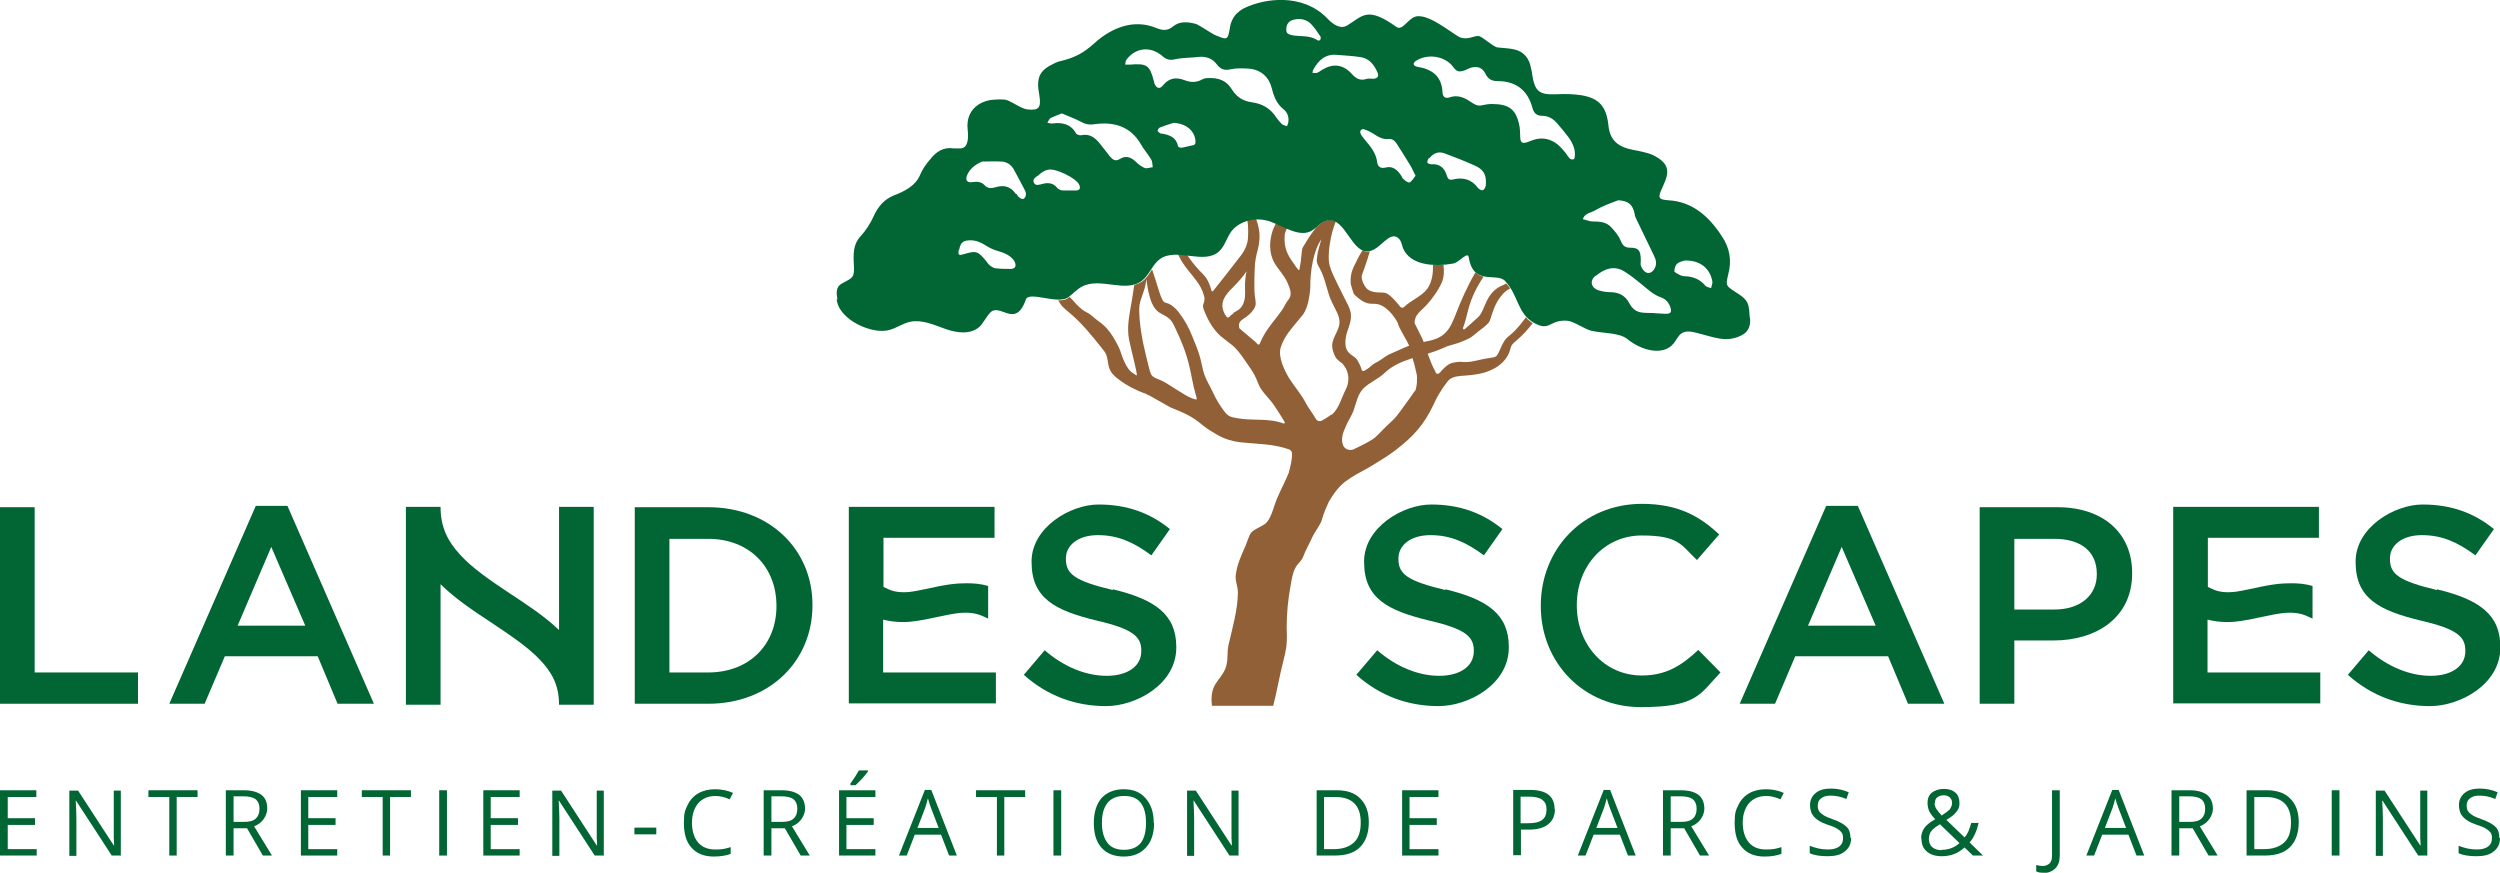 <?xml version="1.0" encoding="UTF-8"?>
<svg id="Calque_1" data-name="Calque 1" xmlns="http://www.w3.org/2000/svg" version="1.1" viewBox="0 0 742.8 259.3">
  <defs>
    <style>
      .cls-1 {
        fill: #026634;
      }

      .cls-1, .cls-2 {
        stroke-width: 0px;
      }

      .cls-2 {
        fill: #916037;
      }
    </style>
  </defs>
  <path class="cls-2" d="M453.5,94.1c-1.3,1.8-2.7,3.6-4.4,5.1-.5.4-1.1.9-1.6,1.4-1,1.2-1.6,2.8-2.2,4.1-.2.4-.4.8-.7,1.1-.5.4-1.1.4-1.6.5-3.9.5-5.8,1.6-9.1,1.2-.6,0-2.4.2-2.9.5-1.1.4-2.2,1.6-3,2.5l-.4.4c-.3.3-.9.2-1-.2-.2-.5-.4-.9-.7-1.4-.6-1.2-1.1-2.7-1.7-4.2,1.6-.5,3.3-1.1,4.8-1.8,0,0,0,0,.1,0,.7-.4,1.4-.6,2.2-.8,2.4-.6,5.4-1.9,6.2-2.6,1.1-.9,2.2-1.8,3.4-2.7.6-.5,1.2-1,1.6-1.6.2-.4.4-.9.5-1.3.5-1.7,1.1-3.4,2-4.9.9-1.5,2.1-2.9,3.7-3.7,0,0,0,0,0,0-.3-.5-.7-1-1.2-1.5-.3.2-.6.4-.9.5-5.5,2.2-5.2,7.8-7.6,9.7-.8.7-2.4,2.2-3.8,3.4-.3.2-.6,0-.5-.4.7-1.8,1.1-3.7,1.6-5.6.9-3.4,2.5-6.6,4.5-9.6-.9-.2-1.7-.6-2.4-1.3-2.3,3.9-4.5,8.8-6,12.8-.7,1.7-1.4,3.5-2.6,4.8-1.8,2.1-4.2,2.6-6.8,3.1-.2-.6-.5-1.2-.8-1.8-.8-1.6-1.9-3.8-1.9-3.8,0-2.5,1.7-3.4,3.4-5.2,1.7-1.8,3.7-4.6,4.7-6.9.7-1.7.7-3.4.5-5.2-1,0-2.1,0-3.1,0,0,2.6-.3,5.2-1.8,7.2-1.8,2.3-4.8,3.3-6.8,5.3-.3.3-.8.3-1.1,0-.8-1-2.3-2.8-3.4-3.6-.4-.2-.7-.5-1.2-.6-.5-.1-1.1-.1-1.6-.1-1.2,0-2.5-.2-3.5-.9-1-.7-2.2-3.3-1.7-4.4.1-.3,1.4-3.7,2.3-6.9-.8.2-1.5,0-2.2-.3-.5.9-1.1,1.8-1.5,2.7-1.4,2.8-2.1,3.9-2,7,0,.3.8,2.9.9,3.1.1.2.3.4.5.6,1.2,1.1,2.6,2.2,4.2,2.4.7.1,1.3,0,2,.1,2.7.3,5.1,3.2,6.4,5.6h0c.1.5.3,1,.6,1.6.7,1.4,2,3.5,2.8,5.2-1.8.7-3.6,1.6-5.3,2.3-1.3.5-2.1,1.2-3.3,2-1.3.9-1.6.7-2.8,1.8-.5.5-1.3,1-2,1.4-.3.1-.6,0-.7-.3-.3-1.2-1.1-2.6-1.5-3.2-.4-.5-1-.8-1.5-1.2-1.7-1.2-2-2.6-1.8-4.7.2-2.4,1.7-4.6,1.6-7,0-1.5-.7-2.9-1.4-4.2-.9-1.8-1.8-3.6-2.7-5.4-.8-1.7-1.7-3.4-2.2-5.2-.9-3.2.3-9.7,1.8-13.2-.7-.4-1.5-.5-2.3-.4-1.4.2-2.5,1.3-3.6,2.2-1.2,1.6-2.3,3.2-3.3,4.9-.3.4-.5.8-.7,1.2-.2.6-.2,1.2-.3,1.9-.1,1.5-.3,3-.6,4.4,0,.2-.3.3-.4.1-.5-.6-.9-1.2-1.3-1.8-2.1-2.9-2.9-4.8-2.7-8.3,0-.6.3-1.4.7-2.2-1.1-.5-2.2-1-3.3-1.5-.3.7-.6,1.3-.9,2-1.1,3.2-1.2,6.8.4,9.7,1.2,2.1,2.9,3.7,3.9,5.9,2.1,4.6.3,4.6-.7,6.7-1,2.1-3.5,4.8-4.8,6.7-1.1,1.5-2,3.1-2.7,4.8-.1.3-.5.4-.7.1-.4-.5-.9-.9-1.4-1.3l-4-3.4c0-.3-.1-.7-.1-1,.1-1.1,1.2-1.7,2.1-2.3.6-.4,1.1-.9,1.6-1.4.6-.7,1.2-1.5,1.3-2.5,0-.7-.1-1.3-.2-2-.2-1.2-.2-2.4-.2-3.5,0-1.6,0-3.2.1-4.9,0-1.9.4-3.9.9-5.7.5-1.9.7-3.9.4-5.8-.2-1.2-.5-2.3-.9-3.4-.9,0-1.8.2-2.6.4.3,1.7.3,3.5.2,5.2,0,.9-.3,1.9-.6,2.7-.5,1.3-1.3,2.4-2.2,3.5-2.5,3.2-5,6.5-7.6,9.7-.1.1-.3,0-.4,0-.4-1.5-.9-3-1.9-4.3-.5-.6-1.1-1.2-1.6-1.7-1.4-1.5-2.7-3.1-3.8-4.8-.9-.1-1.8-.2-2.7-.2.3.7.7,1.4,1.1,2.1,1.2,2,2.9,3.8,4.3,5.7,1.1,1.4,2,3.1,2.4,4.8.2.8,0,1.6-.3,2.4-.2.5,0,.9.1,1.3,1.1,3,2.7,5.9,5,8,1.2,1,2.5,1.9,3.7,2.9,2.2,2,3.7,4.6,5.4,7,.8,1.2,1.5,2.5,2,3.9h0c1,2.8,3.3,4.5,4.9,6.9,1.2,1.8,2.2,3.3,3.1,4.9.1.3-.1.5-.4.4-1-.4-2.1-.6-3.1-.8-4.8-.6-7.2,0-11.9-1,0,0,0,0,0,0-1-.2-1.8-.8-2.4-1.6-1-1.3-2.5-3.5-3.7-6.2-.8-1.7-1.8-3.3-2.4-5-.5-1.5-.7-3-1.1-4.5-.6-2.4-1.6-4.7-2.5-6.9-1-2.6-2.4-5-4.1-7.2-.9-1.1-2.1-2.2-3.5-2.6-.2,0-.5-.1-.7-.3-.3-.2-.5-.5-.6-.8-.8-1.5-1.8-5.5-3-8.9-.8,1.3-1.6,2.6-2.8,3.5-.8.6-1.6.9-2.5,1.2-.4,2.7-.8,5.3-1.3,8-.3,1.9-.6,3.8-.5,5.7,0,1.8.5,3.5.9,5.3.6,2.6,1.6,6.5,1.7,7.7,0,.4-.7-.3-1.1-.5-2.1-1.1-3.4-5.4-3.6-5.9-.5-1.8-1.5-3.4-2.5-5.1-.8-1.3-2.1-3-4.1-4.4-1.3-.9-2.3-2.1-3.8-2.8-1.4-.7-2.5-1.9-3.6-3.1-.4-.5-.8-.9-1.3-1.4-.2.1-.4.3-.5.4-.7.5-1.8.7-2.9.6.4.6.7,1.2,1.2,1.8.6.6,1.2,1.1,1.9,1.7,3.9,3.2,7,7.1,10.1,11,.4.5.8,1,1,1.5.6,1.3.5,2.8,1,4.2.5,1.4,1.6,2.5,2.9,3.4,2,1.6,5.5,3.4,8,4.2h0c.3.2.6.4,1,.5.8.4,5.4,3.1,6.2,3.5,4.2,1.7,6.4,2.6,9.6,5.3,1.3,1.1,2.9,2,4.4,2.9,2.1,1.2,4.4,1.9,6.8,2.2,5.9.6,9.5.4,14.5,2.1.6.2.9.8.9,1.4,0,1.6-.4,3.4-1,5.6-1,2.5-2.2,4.6-3.6,7.9-.9,2.2-1.6,5.9-3.5,7.3-1.3.9-3,1.4-4.1,2.6-.5.6-1.3,3.1-1.6,3.8-1.2,2.7-2.5,5.5-2.9,8.5-.3,2.1.6,3.3.6,5.5,0,4.9-1.7,10.8-2.8,15.6-.5,2.4,0,4.6-.9,6.9-1.6,3.9-4.8,4.5-4,11.1h18.2c1.3-5.1,1.8-8.7,3.1-13.7.3-1.2.6-2.5.8-3.8.2-1.9.2-3.8.1-5.7,0-4.3.4-8.5,1.2-12.7.3-1.7.6-3.8,1.5-5.3.6-1.1,1.7-1.8,2.2-3.1.8-2.2,1.9-3.9,2.8-6,.5-1.1,2.4-3.7,2.7-4.8.6-2.2,1.4-3.9,2.1-5.5,2.7-4.6,4.5-5.8,6.6-7.2,2-1.3,4.2-2.3,6.3-3.6,1.7-1,5.5-3.4,7-4.6,5.3-4.1,8.3-7.4,11.2-13.4.2-.4.4-.9.6-1.3,1.3-2.7,3.5-5.7,4.1-6.2,1.2-1,2.9-1.1,4.5-1.2,2.7-.2,5.5-.5,8-1.7,2.5-1.1,4.7-3.1,5.5-5.7.2-.6.3-1.2.6-1.7.3-.4.7-.8,1.1-1.1,1.9-1.6,3.6-3.4,5.1-5.4-.8-.5-1.4-1-1.9-1.6ZM366.5,93.1c-.5.3-.9.7-1.3,1.1-.2.2-.5.2-.7,0-.8-1-1.3-2.2-1.3-3.5,0-2.2,1.8-4,3.4-5.6,1.4-1.4,2.7-2.9,3.8-4.5-.3,1.2-.4,2.4-.5,3.6,0,1.3.1,2.7,0,4-.1,1.3-.6,2.7-1.6,3.6-.6.5-1.3.8-1.9,1.2ZM355.3,118.7c-.5-.2-.4-.1-1-.3-2.4-.8-7.3-4.6-9.6-5.5-.9-.4-1.9-.6-2.5-1.4-.3-.4-.4-.9-.6-1.4-1.3-5.1-2.6-10.2-3-15.4-.1-1.4-.2-2.8,0-4.2.2-1.3.8-2.6,1.2-3.9.4-1.2.7-2.5.8-3.7.3,1.9.5,3.5.7,4.1.5,2.1,1.2,4.4,2.9,5.7,1,.7,2.2,1.1,3.1,1.9.9.7,1.4,1.8,1.9,2.9,1.7,3.5,3.2,7.2,4.1,11,.7,2.8,1.1,5.7,1.9,8.5.2.7.7,1.9,0,1.7ZM395.5,123.2c-.9.7-1.9,1.3-2.8,1.8-.6.3-1.4.1-1.7-.5-.9-1.6-2.4-3.5-3-4.7-1.3-2.6-3.3-4.8-4.9-7.3-1.5-2.5-3.4-6.4-2.6-9.2.5-1.6,1.4-3.3,2.4-4.6,1.5-2,2.8-3.4,4.3-5.3.7-1,1.2-2.4,1.5-3.7.3-1.3.6-3.5.6-4,0-2.8.2-5.5.8-8.2.5-2.3,1.2-4.5,2.5-6.4-.5,1.6-1.1,3.9-1.2,4.7,0,.7-.3,1.4-.1,2.1.1.7.5,1.2.8,1.8,1.8,3.2,2.1,7,3.7,10.2.9,2,2.3,3.9,2.2,6.1-.2,2.3-2.1,4.3-2.2,6.6,0,1.3.5,2.5,1.1,3.7.2.3,1.2,1.2,1.5,1.4.4.2.7.6,1,1,.1.2.2.4.4.6,1.1,2,1.1,4.5,0,6.5-1.3,2.6-2,5.7-4.2,7.5ZM420.3,116.2c-.5.9-2.3,3.3-3.6,5.1-2.9,4.1-2.5,2.9-7,7.6-.7.7-1.4,1.4-2.3,1.9-1.5.9-3.3,1.8-5.2,2.7-1.2.5-2.6,0-3.1-1.1-.3-.7-.4-1.5-.3-2.5.1-1.2.7-2.3,1.1-3.3.5-1.3,1.7-3.1,2.2-4.4,1-2.9,1.3-5,3-6.8,1.7-1.7,4.6-2.9,6.3-4.6,2.3-2.2,5.2-3.4,8.3-4.4.5,1.7.8,2.8,1.2,4.7.3,1.2.1,4.1-.5,5.2Z"/>
  <g>
    <path class="cls-1" d="M10.8,254.2H0v-19.4h10.8v2H2.3v6.3h8.1v2H2.3v7.2h8.6v2Z"/>
    <path class="cls-1" d="M35.8,254.2h-2.6l-10.6-16.3h-.1c.1,1.9.2,3.7.2,5.3v11.1h-2.1v-19.4h2.6l10.6,16.3h.1c0-.2,0-1-.1-2.3,0-1.3,0-2.2,0-2.8v-11.2h2.1v19.4Z"/>
    <path class="cls-1" d="M52.6,254.2h-2.3v-17.4h-6.2v-2h14.6v2h-6.2v17.4Z"/>
    <path class="cls-1" d="M69.4,246.1v8.1h-2.3v-19.4h5.3c2.4,0,4.1.5,5.3,1.4s1.7,2.3,1.7,4.1-1.3,4.3-3.9,5.2l5.3,8.7h-2.7l-4.7-8.1h-4.1ZM69.4,244.2h3.1c1.6,0,2.8-.3,3.5-1,.7-.6,1.1-1.6,1.1-2.9s-.4-2.2-1.1-2.8c-.8-.6-2-.9-3.7-.9h-2.9v7.4Z"/>
    <path class="cls-1" d="M100.2,254.2h-10.8v-19.4h10.8v2h-8.6v6.3h8.1v2h-8.1v7.2h8.6v2Z"/>
    <path class="cls-1" d="M116,254.2h-2.3v-17.4h-6.2v-2h14.6v2h-6.2v17.4Z"/>
    <path class="cls-1" d="M130.5,254.2v-19.4h2.3v19.4h-2.3Z"/>
    <path class="cls-1" d="M154.4,254.2h-10.8v-19.4h10.8v2h-8.6v6.3h8.1v2h-8.1v7.2h8.6v2Z"/>
    <path class="cls-1" d="M179.3,254.2h-2.6l-10.6-16.3h-.1c.1,1.9.2,3.7.2,5.3v11.1h-2.1v-19.4h2.6l10.6,16.3h.1c0-.2,0-1-.1-2.3,0-1.3,0-2.2,0-2.8v-11.2h2.1v19.4Z"/>
    <path class="cls-1" d="M188.5,247.9v-2h6.5v2h-6.5Z"/>
    <path class="cls-1" d="M212.6,236.5c-2.1,0-3.8.7-5.1,2.1-1.2,1.4-1.9,3.4-1.9,5.8s.6,4.5,1.8,5.9c1.2,1.4,2.9,2.1,5.1,2.1s2.9-.2,4.6-.7v2c-1.3.5-3,.8-5,.8-2.9,0-5.1-.9-6.6-2.6-1.6-1.7-2.3-4.2-2.3-7.4s.4-3.8,1.1-5.3c.7-1.5,1.8-2.7,3.2-3.5,1.4-.8,3.1-1.2,5-1.2s3.8.4,5.3,1.1l-1,1.9c-1.5-.7-2.9-1-4.4-1Z"/>
    <path class="cls-1" d="M229.2,246.1v8.1h-2.3v-19.4h5.3c2.4,0,4.1.5,5.3,1.4,1.1.9,1.7,2.3,1.7,4.1s-1.3,4.3-3.9,5.2l5.3,8.7h-2.7l-4.7-8.1h-4.1ZM229.2,244.2h3.1c1.6,0,2.8-.3,3.5-1,.7-.6,1.1-1.6,1.1-2.9s-.4-2.2-1.1-2.8-2-.9-3.7-.9h-2.9v7.4Z"/>
    <path class="cls-1" d="M260.1,254.2h-10.8v-19.4h10.8v2h-8.6v6.3h8.1v2h-8.1v7.2h8.6v2ZM252.6,232.9c.4-.6.9-1.2,1.4-2,.5-.8.9-1.5,1.2-2h2.7v.3c-.4.6-1,1.3-1.7,2.1-.8.8-1.4,1.5-2,2h-1.5v-.3Z"/>
    <path class="cls-1" d="M282,254.2l-2.4-6.2h-7.8l-2.4,6.2h-2.3l7.7-19.5h1.9l7.6,19.5h-2.3ZM278.9,246l-2.3-6c-.3-.8-.6-1.7-.9-2.8-.2.9-.5,1.8-.8,2.8l-2.3,6h6.3Z"/>
    <path class="cls-1" d="M298.5,254.2h-2.3v-17.4h-6.2v-2h14.6v2h-6.2v17.4Z"/>
    <path class="cls-1" d="M313,254.2v-19.4h2.3v19.4h-2.3Z"/>
    <path class="cls-1" d="M342.9,244.5c0,3.1-.8,5.6-2.4,7.3-1.6,1.8-3.8,2.7-6.6,2.7s-5.1-.9-6.6-2.6c-1.6-1.8-2.3-4.2-2.3-7.4s.8-5.6,2.3-7.4c1.6-1.7,3.8-2.6,6.6-2.6s5,.9,6.5,2.7c1.6,1.8,2.4,4.2,2.4,7.3ZM327.4,244.5c0,2.6.6,4.6,1.7,6,1.1,1.4,2.8,2,4.9,2s3.8-.7,4.9-2c1.1-1.4,1.6-3.4,1.6-6s-.5-4.6-1.6-6c-1.1-1.4-2.7-2-4.9-2s-3.8.7-4.9,2c-1.1,1.4-1.7,3.3-1.7,5.9Z"/>
    <path class="cls-1" d="M367.9,254.2h-2.6l-10.6-16.3h-.1c.1,1.9.2,3.7.2,5.3v11.1h-2.1v-19.4h2.6l10.6,16.3h.1c0-.2,0-1-.1-2.3,0-1.3,0-2.2,0-2.8v-11.2h2.1v19.4Z"/>
    <path class="cls-1" d="M406.7,244.3c0,3.2-.9,5.7-2.6,7.4-1.7,1.7-4.2,2.5-7.5,2.5h-5.4v-19.4h6c3,0,5.4.8,7,2.5,1.7,1.7,2.5,4,2.5,7ZM404.3,244.4c0-2.5-.6-4.4-1.9-5.7-1.3-1.3-3.2-1.9-5.7-1.9h-3.3v15.5h2.8c2.7,0,4.7-.7,6.1-2,1.4-1.3,2-3.3,2-5.9Z"/>
    <path class="cls-1" d="M427.4,254.2h-10.8v-19.4h10.8v2h-8.6v6.3h8.1v2h-8.1v7.2h8.6v2Z"/>
    <path class="cls-1" d="M462,240.4c0,2-.7,3.5-2,4.5-1.3,1.1-3.3,1.6-5.8,1.6h-2.3v7.6h-2.3v-19.4h5c4.9,0,7.3,1.9,7.3,5.7ZM451.9,244.6h2c2,0,3.5-.3,4.3-1,.9-.6,1.3-1.7,1.3-3.1s-.4-2.2-1.3-2.9c-.8-.6-2.2-.9-3.9-.9h-2.5v7.9Z"/>
    <path class="cls-1" d="M483.7,254.2l-2.4-6.2h-7.8l-2.4,6.2h-2.3l7.7-19.5h1.9l7.6,19.5h-2.3ZM480.6,246l-2.3-6c-.3-.8-.6-1.7-.9-2.8-.2.9-.5,1.8-.8,2.8l-2.3,6h6.3Z"/>
    <path class="cls-1" d="M496.4,246.1v8.1h-2.3v-19.4h5.3c2.4,0,4.1.5,5.3,1.4,1.1.9,1.7,2.3,1.7,4.1s-1.3,4.3-3.9,5.2l5.3,8.7h-2.7l-4.7-8.1h-4.1ZM496.4,244.2h3.1c1.6,0,2.8-.3,3.5-1,.7-.6,1.1-1.6,1.1-2.9s-.4-2.2-1.1-2.8-2-.9-3.7-.9h-2.9v7.4Z"/>
    <path class="cls-1" d="M524.8,236.5c-2.1,0-3.8.7-5.1,2.1-1.2,1.4-1.9,3.4-1.9,5.8s.6,4.5,1.8,5.9c1.2,1.4,2.9,2.1,5.1,2.1s2.9-.2,4.6-.7v2c-1.3.5-3,.8-5,.8-2.9,0-5.1-.9-6.6-2.6-1.6-1.7-2.3-4.2-2.3-7.4s.4-3.8,1.1-5.3c.7-1.5,1.8-2.7,3.2-3.5,1.4-.8,3.1-1.2,5-1.2s3.8.4,5.3,1.1l-1,1.9c-1.5-.7-2.9-1-4.4-1Z"/>
    <path class="cls-1" d="M550,249c0,1.7-.6,3-1.9,4-1.2,1-2.9,1.4-5.1,1.4s-4.1-.3-5.3-.9v-2.2c.8.3,1.7.6,2.6.8.9.2,1.9.3,2.8.3,1.5,0,2.6-.3,3.4-.9.8-.6,1.1-1.4,1.1-2.4s-.1-1.2-.4-1.7c-.3-.4-.7-.8-1.4-1.2-.6-.4-1.6-.8-2.9-1.2-1.8-.6-3.1-1.4-3.9-2.3-.8-.9-1.2-2-1.2-3.5s.6-2.7,1.7-3.6,2.6-1.3,4.5-1.3,3.7.4,5.3,1.1l-.7,2c-1.6-.7-3.2-1-4.7-1s-2.1.3-2.8.8c-.7.5-1,1.2-1,2.1s.1,1.2.4,1.7c.2.4.7.8,1.3,1.2.6.4,1.5.8,2.7,1.2,2,.7,3.4,1.5,4.2,2.3.8.8,1.1,1.9,1.1,3.2Z"/>
    <path class="cls-1" d="M570.8,249.2c0-1.2.3-2.2.9-3.1s1.7-1.8,3.3-2.7c-.8-.8-1.3-1.5-1.5-1.9-.3-.4-.5-.9-.6-1.4s-.2-1-.2-1.5c0-1.3.4-2.4,1.3-3.1.9-.7,2.1-1.1,3.6-1.1s2.6.4,3.4,1.1c.8.7,1.2,1.8,1.2,3.1s-.3,1.8-.9,2.6c-.6.8-1.6,1.6-3,2.4l5.4,5.2c.5-.5.9-1.2,1.2-1.9.3-.7.5-1.5.8-2.4h2.2c-.6,2.5-1.5,4.5-2.7,5.8l4,3.9h-3l-2.5-2.4c-1,.9-2.1,1.6-3.2,2-1.1.4-2.3.6-3.6.6-1.9,0-3.4-.5-4.4-1.4-1.1-.9-1.6-2.2-1.6-3.9ZM576.9,252.5c2.1,0,3.9-.7,5.3-2l-5.8-5.6c-1,.6-1.7,1.1-2.1,1.5-.4.4-.7.8-.9,1.3-.2.5-.3,1-.3,1.5,0,1,.3,1.9,1,2.5s1.6.9,2.7.9ZM574.8,238.6c0,.6.2,1.2.5,1.7s.9,1.2,1.6,2c1.1-.7,1.9-1.3,2.4-1.8.4-.6.7-1.2.7-1.9s-.2-1.2-.7-1.7c-.5-.4-1.1-.6-1.8-.6s-1.4.2-1.9.6c-.5.4-.7,1-.7,1.7Z"/>
    <path class="cls-1" d="M607,259.3c-.8,0-1.5-.1-2-.4v-1.9c.6.2,1.3.3,2,.3s1.5-.3,2-.8.7-1.3.7-2.3v-19.4h2.3v19.3c0,1.7-.4,3-1.3,3.9-.9.9-2.1,1.4-3.7,1.4Z"/>
    <path class="cls-1" d="M634.8,254.2l-2.4-6.2h-7.8l-2.4,6.2h-2.3l7.7-19.5h1.9l7.6,19.5h-2.3ZM631.7,246l-2.3-6c-.3-.8-.6-1.7-.9-2.8-.2.9-.5,1.8-.8,2.8l-2.3,6h6.3Z"/>
    <path class="cls-1" d="M647.5,246.1v8.1h-2.3v-19.4h5.3c2.4,0,4.1.5,5.3,1.4,1.1.9,1.7,2.3,1.7,4.1s-1.3,4.3-3.9,5.2l5.3,8.7h-2.7l-4.7-8.1h-4.1ZM647.5,244.2h3.1c1.6,0,2.8-.3,3.5-1,.7-.6,1.1-1.6,1.1-2.9s-.4-2.2-1.1-2.8c-.8-.6-2-.9-3.7-.9h-2.9v7.4Z"/>
    <path class="cls-1" d="M683,244.3c0,3.2-.9,5.7-2.6,7.4-1.7,1.7-4.2,2.5-7.5,2.5h-5.4v-19.4h6c3,0,5.4.8,7,2.5,1.7,1.7,2.5,4,2.5,7ZM680.7,244.4c0-2.5-.6-4.4-1.9-5.7-1.3-1.3-3.2-1.9-5.7-1.9h-3.3v15.5h2.8c2.7,0,4.7-.7,6.1-2,1.4-1.3,2-3.3,2-5.9Z"/>
    <path class="cls-1" d="M692.8,254.2v-19.4h2.3v19.4h-2.3Z"/>
    <path class="cls-1" d="M721.1,254.2h-2.6l-10.6-16.3h-.1c.1,1.9.2,3.7.2,5.3v11.1h-2.1v-19.4h2.6l10.6,16.3h.1c0-.2,0-1-.1-2.3,0-1.3,0-2.2,0-2.8v-11.2h2.1v19.4Z"/>
    <path class="cls-1" d="M742.8,249c0,1.7-.6,3-1.9,4-1.2,1-2.9,1.4-5.1,1.4s-4.1-.3-5.3-.9v-2.2c.8.3,1.7.6,2.6.8.9.2,1.9.3,2.8.3,1.5,0,2.6-.3,3.4-.9.8-.6,1.1-1.4,1.1-2.4s-.1-1.2-.4-1.7c-.3-.4-.7-.8-1.4-1.2-.6-.4-1.6-.8-2.9-1.2-1.8-.6-3.1-1.4-3.9-2.3-.8-.9-1.2-2-1.2-3.5s.6-2.7,1.7-3.6c1.1-.9,2.6-1.3,4.5-1.3s3.7.4,5.3,1.1l-.7,2c-1.6-.7-3.2-1-4.7-1s-2.1.3-2.8.8c-.7.5-1,1.2-1,2.1s.1,1.2.4,1.7c.2.4.7.8,1.3,1.2.6.4,1.5.8,2.7,1.2,2,.7,3.4,1.5,4.2,2.3.8.8,1.1,1.9,1.1,3.2Z"/>
  </g>
  <g>
    <polygon class="cls-1" points="10.3 150.7 0 150.7 0 209.1 41 209.1 41 199.8 10.3 199.8 10.3 150.7"/>
    <path class="cls-1" d="M76,150.3l-25.7,58.8h10.5l6-14.1h27.6l5.9,14.1h10.8l-25.7-58.8h-9.5ZM70.6,185.9l10-23.4,10.1,23.4h-20.1Z"/>
    <path class="cls-1" d="M166.1,187.2c-4.5-4.3-9.8-7.7-14.8-11-5.7-3.8-11-7.4-14.6-11.4-3.7-4-5.8-8.2-5.8-14.2h-10.3v58.8h10.3v-35.8c4.5,4.4,9.8,7.9,14.8,11.2,5.7,3.8,11.1,7.4,14.7,11.2,3.7,3.9,5.7,7.7,5.7,13.4h10.3v-58.8h-10.3v36.6Z"/>
    <path class="cls-1" d="M210.4,150.7h-21.8v58.4h21.8c18.4,0,31-12.8,31-29.2v-.2c0-16.4-12.7-29-31-29ZM230.7,180.1c0,11.4-8,19.7-20.3,19.7h-11.5v-39.7h11.5c12.3,0,20.3,8.4,20.3,19.9v.2Z"/>
    <path class="cls-1" d="M330.6,175.3c-11.2-2.7-13.9-4.7-13.9-9.2v-.2c0-3.8,3.5-6.9,9.5-6.9s10.6,2.1,15.9,6l5.5-7.8c-5.9-4.8-12.7-7.3-21.2-7.3s-19.9,6.9-19.9,16.9v.2c0,10.8,7,14.4,19.4,17.4,10.8,2.5,13.2,4.8,13.2,8.9v.2c0,4.4-4,7.3-10.3,7.3s-12.9-2.8-18.4-7.6l-6.2,7.3c7,6.3,15.4,9.3,24.4,9.3s20.9-6.5,20.9-17.4v-.2c0-9.7-6.4-14.1-18.8-17.1Z"/>
    <path class="cls-1" d="M262.4,184.1c3.9,1,7.4.8,9.9.4,1.5-.2,3.6-.6,5.8-1.1,2.7-.6,5.8-1.2,7.4-1.3,2.9-.2,5,.2,7,1.2l1.1.5v-9.7c-2.4-.7-4.5-.8-6.4-.8s-2.8.1-3.9.2c-1.9.2-4.6.7-7.2,1.3-2.4.5-4.8,1-6.1,1.1-2.8.2-4.7-.1-6.6-1.1l-.9-.4v-14.6h33v-9.2h-43.3v58.4h43.7v-9.2h-33.5v-15.9Z"/>
  </g>
  <g>
    <path class="cls-1" d="M429.4,175.3c-11.2-2.7-13.9-4.7-13.9-9.2v-.2c0-3.8,3.5-6.9,9.5-6.9s10.6,2.1,15.9,6l5.5-7.8c-5.9-4.8-12.7-7.3-21.2-7.3s-19.9,6.9-19.9,16.9v.2c0,10.8,7,14.4,19.4,17.4,10.8,2.5,13.2,4.8,13.2,8.9v.2c0,4.4-4,7.3-10.3,7.3s-12.9-2.8-18.4-7.6l-6.2,7.3c7,6.3,15.4,9.3,24.4,9.3s20.9-6.5,20.9-17.4v-.2c0-9.7-6.4-14.1-18.8-17.1Z"/>
    <path class="cls-1" d="M487.8,200.7c-11.2,0-19.3-9.3-19.3-20.8v-.2c0-11.4,8.1-20.6,19.3-20.6s11.7,2.9,16.4,7.3l6.6-7.6c-5.6-5.3-12.1-9.1-22.9-9.1-17.7,0-30.1,13.6-30.1,30.2v.2c0,16.8,12.7,30,29.7,30s17.6-4,23.7-10.3l-6.6-6.7c-5,4.7-9.6,7.6-16.8,7.6Z"/>
    <path class="cls-1" d="M542.6,150.3l-25.7,58.8h10.5l6-14.1h27.6l5.9,14.1h10.8l-25.7-58.8h-9.5ZM537.2,185.9l10-23.4,10.1,23.4h-20.1Z"/>
    <path class="cls-1" d="M611.2,150.7h-23v58.4h10.3v-18.8h11.6c12.8,0,23.4-6.8,23.4-19.9v-.2c0-11.8-8.6-19.5-22.2-19.5ZM623,170.7c0,6.1-4.8,10.4-12.6,10.4h-11.9v-21h11.9c7.7,0,12.6,3.6,12.6,10.4v.2Z"/>
    <path class="cls-1" d="M655.9,184.1c3.9,1,7.4.8,9.9.4,1.5-.2,3.6-.6,5.8-1.1,2.7-.6,5.8-1.2,7.4-1.3,2.9-.2,5,.2,7,1.2l1.1.5v-9.7c-2.4-.7-4.5-.8-6.4-.8s-2.8.1-3.9.2c-1.9.2-4.6.7-7.2,1.3-2.4.5-4.8,1-6.1,1.1-2.8.2-4.7-.1-6.6-1.1l-.9-.4v-14.6h33v-9.2h-43.3v58.4h43.7v-9.2h-33.5v-15.9Z"/>
    <path class="cls-1" d="M724,175.3c-11.2-2.7-13.9-4.7-13.9-9.2v-.2c0-3.8,3.5-6.9,9.5-6.9s10.6,2.1,15.9,6l5.5-7.8c-5.9-4.8-12.7-7.3-21.2-7.3s-19.9,6.9-19.9,16.9v.2c0,10.8,7,14.4,19.4,17.4,10.8,2.5,13.2,4.8,13.2,8.9v.2c0,4.4-4,7.3-10.3,7.3s-12.9-2.8-18.4-7.6l-6.2,7.3c7,6.3,15.4,9.3,24.4,9.3s20.9-6.5,20.9-17.4v-.2c0-9.7-6.4-14.1-18.8-17.1Z"/>
  </g>
  <path class="cls-1" d="M248.6,88.9c.5,6.1,10.7,10.7,15.8,9.1,2.1-.6,4-2,6.1-2.4,3.5-.7,6.9.9,10.3,2.1,3.3,1.2,7.4,1.8,10.1-.5,1.3-1.2,2-2.9,3.3-4.3,2.9-3.1,7.5,5,10.6-3.9.9-2.6,9.3,1.5,12.5-.6,1.4-1,2.6-2.4,4.1-3.2,5.4-3,13.1,2,17.9-1.8,2.2-1.7,3.1-4.8,5.3-6.4,4.9-3.6,13.1,1.8,17.6-2.3,2-1.8,2.4-4.8,4.3-6.7,2.9-2.8,7.3-3.5,11.1-2.1,3.8,1.4,8.7,4.8,12.2,2.6,1.6-1,2.8-2.7,4.7-3,5.4-.9,7.1,10.3,12.5,9.1,3.3-.7,5.8-6,8.4-3.9.9.7,1.1,1.9,1.4,2.9,2.1,5.3,9.4,5.7,15,4.7,1.9-.4,4.3-3.8,4.6-1.8,1.4,8.6,8.3,4.3,10.8,7,4.1,4.4,3.5,9.6,8.7,12.5,4.7,2.6,4.4-1.1,9.8-.7,2,.2,5.3,2.6,7.2,3,3.7.8,8.3.5,10.7,2.5,3.9,3.2,10.5,5.2,13.7,1.2.8-1,1.3-2.3,2.4-3,1.3-.8,2.9-.5,4.4-.1,5,1.2,8.8,3.1,13.4.7,1.4-.7,2.6-2.1,2.5-4.5,0-.6-.2-1.1-.2-1.7-.1-4.1-1.3-4.8-4.4-6.8-2.6-1.7-2.7-1.8-1.9-5.1,1.1-4.2.4-7.9-1.9-11.3-3.9-6-8.8-10.3-15.9-10.7-3-.2-3.2-.8-1.8-3.7.1-.2.2-.5.3-.7,2-4.2,1.5-6.4-2.1-8.5-1.1-.7-2.4-1.1-3.7-1.4-1.5-.4-3.1-.6-4.6-1-3.3-.9-5.5-2.8-5.9-6.9-.6-5.7-2.8-8.1-8-9-2.5-.4-5.1-.4-7.6-.3-5,.2-6.3-.8-7.1-6.1,0-.5-.2-1-.3-1.6-.5-3-2.2-5-4.9-5.6-1.6-.4-3.4-.4-5-.6-1.3-.1-4.4-3.2-5.7-3.4-1.3-.2-3.8,1.7-6.4-.1-4.9-3.3-8.4-5.8-11.5-5.8-2.9,0-4.5,4.6-6.5,3.2-8.8-6.3-10-3.2-14.7-.4-2.1,1.2-4.3-.5-6-2.3-7.1-7.2-18.2-6-24.7-2.8-.9.5-1.8,1.2-2.5,2-.7.9-1.3,2.1-1.5,3.3-.7,4.2-.7,4.2-4.5,2.6-.8-.3-4.9-3.1-5.7-3.3-2.3-.6-4.7-.9-6.7.7-1.7,1.4-3.1,1.3-5.1.5-6.5-2.7-13.1-.2-18.3,4.5-3.3,3-6,4.4-10.3,5.4-.6.1-1.1.4-1.6.6-4.5,2.1-5.5,4.2-4.5,9.5.6,3.7-.1,4.6-3.6,4.2-1.9-.2-4.8-2.6-6.6-2.9-1-.1-2.1-.1-3.1,0-4.3.2-8.6,3-8,8.8.3,2.5.2,5.5-2,5.7-.7,0-1.4,0-2.1,0-3-.5-5.2.9-7,3.2-1.2,1.4-2.3,2.9-3,4.6-1.4,3.4-4.8,5-7.9,6.2-2.7,1.1-4.6,3.2-5.9,6.1-1,2.2-2.4,4.4-4,6.1-2.1,2.3-2.1,5.1-1.9,8.5.2,3.8-.4,3.7-3.5,5.4-2.1,1.1-1.6,3.2-1.4,4.8ZM497.5,80.5c0-.7.3-1.8.9-2.2.7-.6,1.7-.7,2.2-.9,4.6-.1,7.6,2.4,8.2,6.4,0,.6-.3,1.2-.4,1.8-.6-.2-1.3-.3-1.7-.7-1.5-1.8-3.3-2.6-5.6-2.8-.7,0-1.4-.1-2-.4-.6-.3-1.6-.8-1.7-1.2ZM474.1,82c2.3-1.9,5.3-3.4,8.6-1.3,1.8,1.1,3.5,2.5,5.1,3.8,1.8,1.5,3.5,3.1,5.8,3.9,1.4.5,2.2,1.5,2.7,2.9.8,2.5-1.1,1.9-3.9,1.8-3.6-.4-6.3.7-8.3-3-1.2-2.3-3.1-3.3-5.8-3.3-1.1,0-2.2-.2-3.2-.5-2.4-.7-2.9-2.9-1-4.4ZM470.3,65.1c.4-1.3,1.5-1.7,2.6-2.1,1.2-.5,2.2-1.2,3.4-1.7,1.5-.7,3-1.2,4.5-1.8,3,.2,4.3,1.2,4.9,4.1,0,.4.2.8.3,1.1,1.8,3.7,3.6,7.5,5.4,11.2.6,1.2,1,2.5.2,3.9-.5.9-1.4,1.6-2.4,1.2-.7-.3-1.3-1.1-1.6-1.9-.3-.7,0-1.5-.1-2.3-.1-2.4-.7-3.2-3.1-3.2-1.7,0-2.3-.7-2.9-2.2-.6-1.4-1.6-2.6-2.7-3.8-1.5-1.7-3.6-1.8-5.6-1.8-1,0-2-.5-3-.7ZM424.7,47c1.3-1.6,2.8-2.1,4.6-1.4,3,1.1,6,2.3,8.9,3.6,2.5,1.1,3.4,2.6,3.3,5.3,0,.2,0,.7-.2,1.1-.4,1.1-1.1,1.2-2,.4,0,0-.1-.2-.2-.2-1.8-2.5-4.4-3.2-7.3-2.5-1.2.3-1.6-.1-1.9-1.1-.7-2.3-2.1-3.6-4.7-3.4-.4,0-1.1-.3-1.1-.5-.1-.4.2-.9.4-1.3ZM420.7,19.7c-.3,0-.6-.4-.7-.7,0-.1.2-.5.4-.7,3.4-2.5,8.8-1.8,11.3,1.5,1.1,1.5,1.7,1.7,3.5,1.1.6-.2,1.2-.6,1.9-.8,1.9-.5,3.3,0,4.2,1.7.8,1.7,1.9,2.3,3.7,2.3,5.4,0,8.9,2.7,10.3,7.9.4,1.6,1.3,2.4,2.8,2.4,2,0,3.4.9,4.6,2.3,1.2,1.4,2.4,2.8,3.5,4.3.7,1,1.3,2.2,1.6,3.4.2,1,.2,2.8-.2,2.9-1.2.4-1.7-.9-2.3-1.7-.7-.9-1.5-1.8-2.4-2.6-2.1-1.7-4.5-2.3-7.1-1.5-.7.2-1.5.6-2.2.8-1.3.4-1.8,0-1.9-1.3-.1-1.4,0-2.9-.4-4.3-1-4.3-3.1-5.8-8-5.8-.2,0-.9,0-1.5.1-2.8.6-2.8.6-5.4-1.1-1.7-1.1-3.6-1.7-5.6-1-1.5.5-2.1-.2-2.2-1.4-.2-5-3.2-7-7.7-7.7ZM405.4,38.5c.9.2,1.8.7,2.6,1.2,1.4.9,2.8,1.8,4.6,1.6,1.1-.1,1.8.5,2.4,1.4,1.3,2.1,2.7,4.2,4,6.4.6.9.9,1.9,1.6,3.1-.6.7-1,1.6-1.8,2-.3.2-1.3-.5-1.8-1-.4-.3-.5-.8-.8-1.2-1.1-1.6-2.5-2.8-4.6-2.2-1.3.3-2.2-.2-2.4-1.5-.3-2.8-2-4.8-3.7-6.8-.4-.5-.9-1.1-1.2-1.7-.4-.9.1-1.6,1.1-1.4ZM390,21.8c0-.4,0-.8.2-1.1,1.5-2.7,3.5-4.7,6.9-4.4,2.4.2,4.9.3,7.3.7,2.5.4,4,2.4,4.9,4.6.5,1.1-.1,1.8-1.4,1.8-.6,0-1.2-.1-1.7,0-2,.7-3.3,0-4.6-1.5-2.6-2.8-5.5-3.1-8.7-1.2-.5.3-1,.7-1.5.9-.4.2-.9,0-1.3.1ZM383.7,10.4c-1.3-.3-1.6-.7-1.5-2,.1-1.4.9-2.3,2.4-2.6,1.8-.4,3.6,0,4.9,1.3,1.1,1.1,1.9,2.4,2.8,3.7.2.2.1.7,0,1,0,.2-.6.3-.8.2-2.4-1.7-5.3-1-7.9-1.6ZM344,38.8c0-.3.3-.8.6-.9,1.3-.5,2.7-1,4.1-1.4,3.7.2,6.2,2.3,6.5,5.3,0,.8,0,1.3-1,1.4-1,.2-2,.5-3.1.7-.4,0-1.1-.2-1.1-.5-.5-2.6-2.5-3.3-4.7-3.7-.2,0-.4,0-.6-.1-.3-.2-.7-.5-.8-.8ZM342.8,24c-1.2-4.7-2.1-5.2-7.1-4.8-.5,0-.9,0-1.4,0,.1-.5.1-1.2.5-1.6,2.7-3.5,7.1-3.9,10.5-1,1.2,1.1,2.3,1.4,3.9,1,2.3-.5,4.7-.4,7-.7,2.2-.2,4.1.5,5.4,2.3,1.1,1.4,2.2,1.8,4,1.4,1.8-.4,3.7-.3,5.5-.2,3.5.3,5.9,2.4,6.8,5.9.6,2.5,1.5,4.6,3.5,6.2,1.1.9,1.6,2.2,1.4,3.7,0,.4-.3.9-.4,1.3-.5-.2-1.1-.3-1.5-.6-.6-.6-1.2-1.3-1.7-2-1.7-2.7-4.2-4.1-7.2-4.5-2.8-.4-4.6-1.6-6.1-4-1.4-2.3-3.7-3.4-7.1-3.2-.1,0-1,0-1.6.4-1.8,1-3.5.9-5.3.2-2.4-.9-4.5-.7-6.3,1.5-1,1.3-2,1-2.6-.5-.1-.3-.1-.6-.2-.9ZM321.1,40.2c-.4,0-1.2-.2-1.4-.6-1.6-2.8-4.1-3.3-7.1-2.9-.4,0-.9-.1-1.4-.2.3-.5.5-1.1.9-1.4,1-.5,2.1-.9,3.4-1.4,1.8.8,3.6,1.4,5.3,2.3,1.4.8,2.7,1.2,4.4.9,5.7-.8,10.7.6,13.8,6,.9,1.6,2.2,3,3.1,4.6.3.6.3,1.4.4,2.2-.8,0-1.8.5-2.4.2-1-.4-2-1.2-2.8-2-1.4-1.3-2.9-1.7-4.5-.7-1.4.9-2.2.2-3-.7-1-1.2-1.9-2.5-2.9-3.7-1.5-1.9-3.1-3.2-5.8-2.6ZM308.8,51.8c.6-.5,1.3-.9,1.7-1.1.6-.2.9-.3,1.1-.3,2.1-.4,8.1,2.5,9,4.4.6,1.2.2,1.8-1.1,1.8-1.2,0-2.5,0-3.7,0-.6,0-1.4-.4-1.7-.8-1.1-1.4-2.6-1.6-4.2-1.2-.9.2-2.2.8-2.7-.3-.6-1.2.8-1.8,1.6-2.4ZM301.8,57.6c-1.5-2.2-3.5-2.7-5.9-2-1.3.4-2.4.5-3.4-.6-.9-1-2.2-1.1-3.5-.9-1.7.3-2.3-.6-1.6-2.2.9-1.9,2.4-3,4.4-3.9,1.9,0,3.9-.1,5.8,0,1.5.1,2.8.9,3.6,2.3,1.1,2,2.2,4.1,3.3,6.2.2.4.4,1,.3,1.4,0,.4-.3,1-.7,1.2-.3.1-.9-.1-1.2-.4-.4-.3-.7-.7-.9-1.1ZM285,74.2c.4-2.2,1.2-2.8,3.4-2.8,1.7,0,3.2.7,4.6,1.6,1.1.7,2.4,1.3,3.6,1.6,2,.6,3.8,1.4,4.8,3,.7,1.4.3,2.2-1,2.3-1.5,0-3.1,0-4.6-.2-.5,0-1.1-.4-1.5-.7-.5-.3-.8-.8-1.2-1.3-2.5-3.1-3-3.3-6.7-2.2-1.6.5-1.8.3-1.5-1.4Z"/>
</svg>